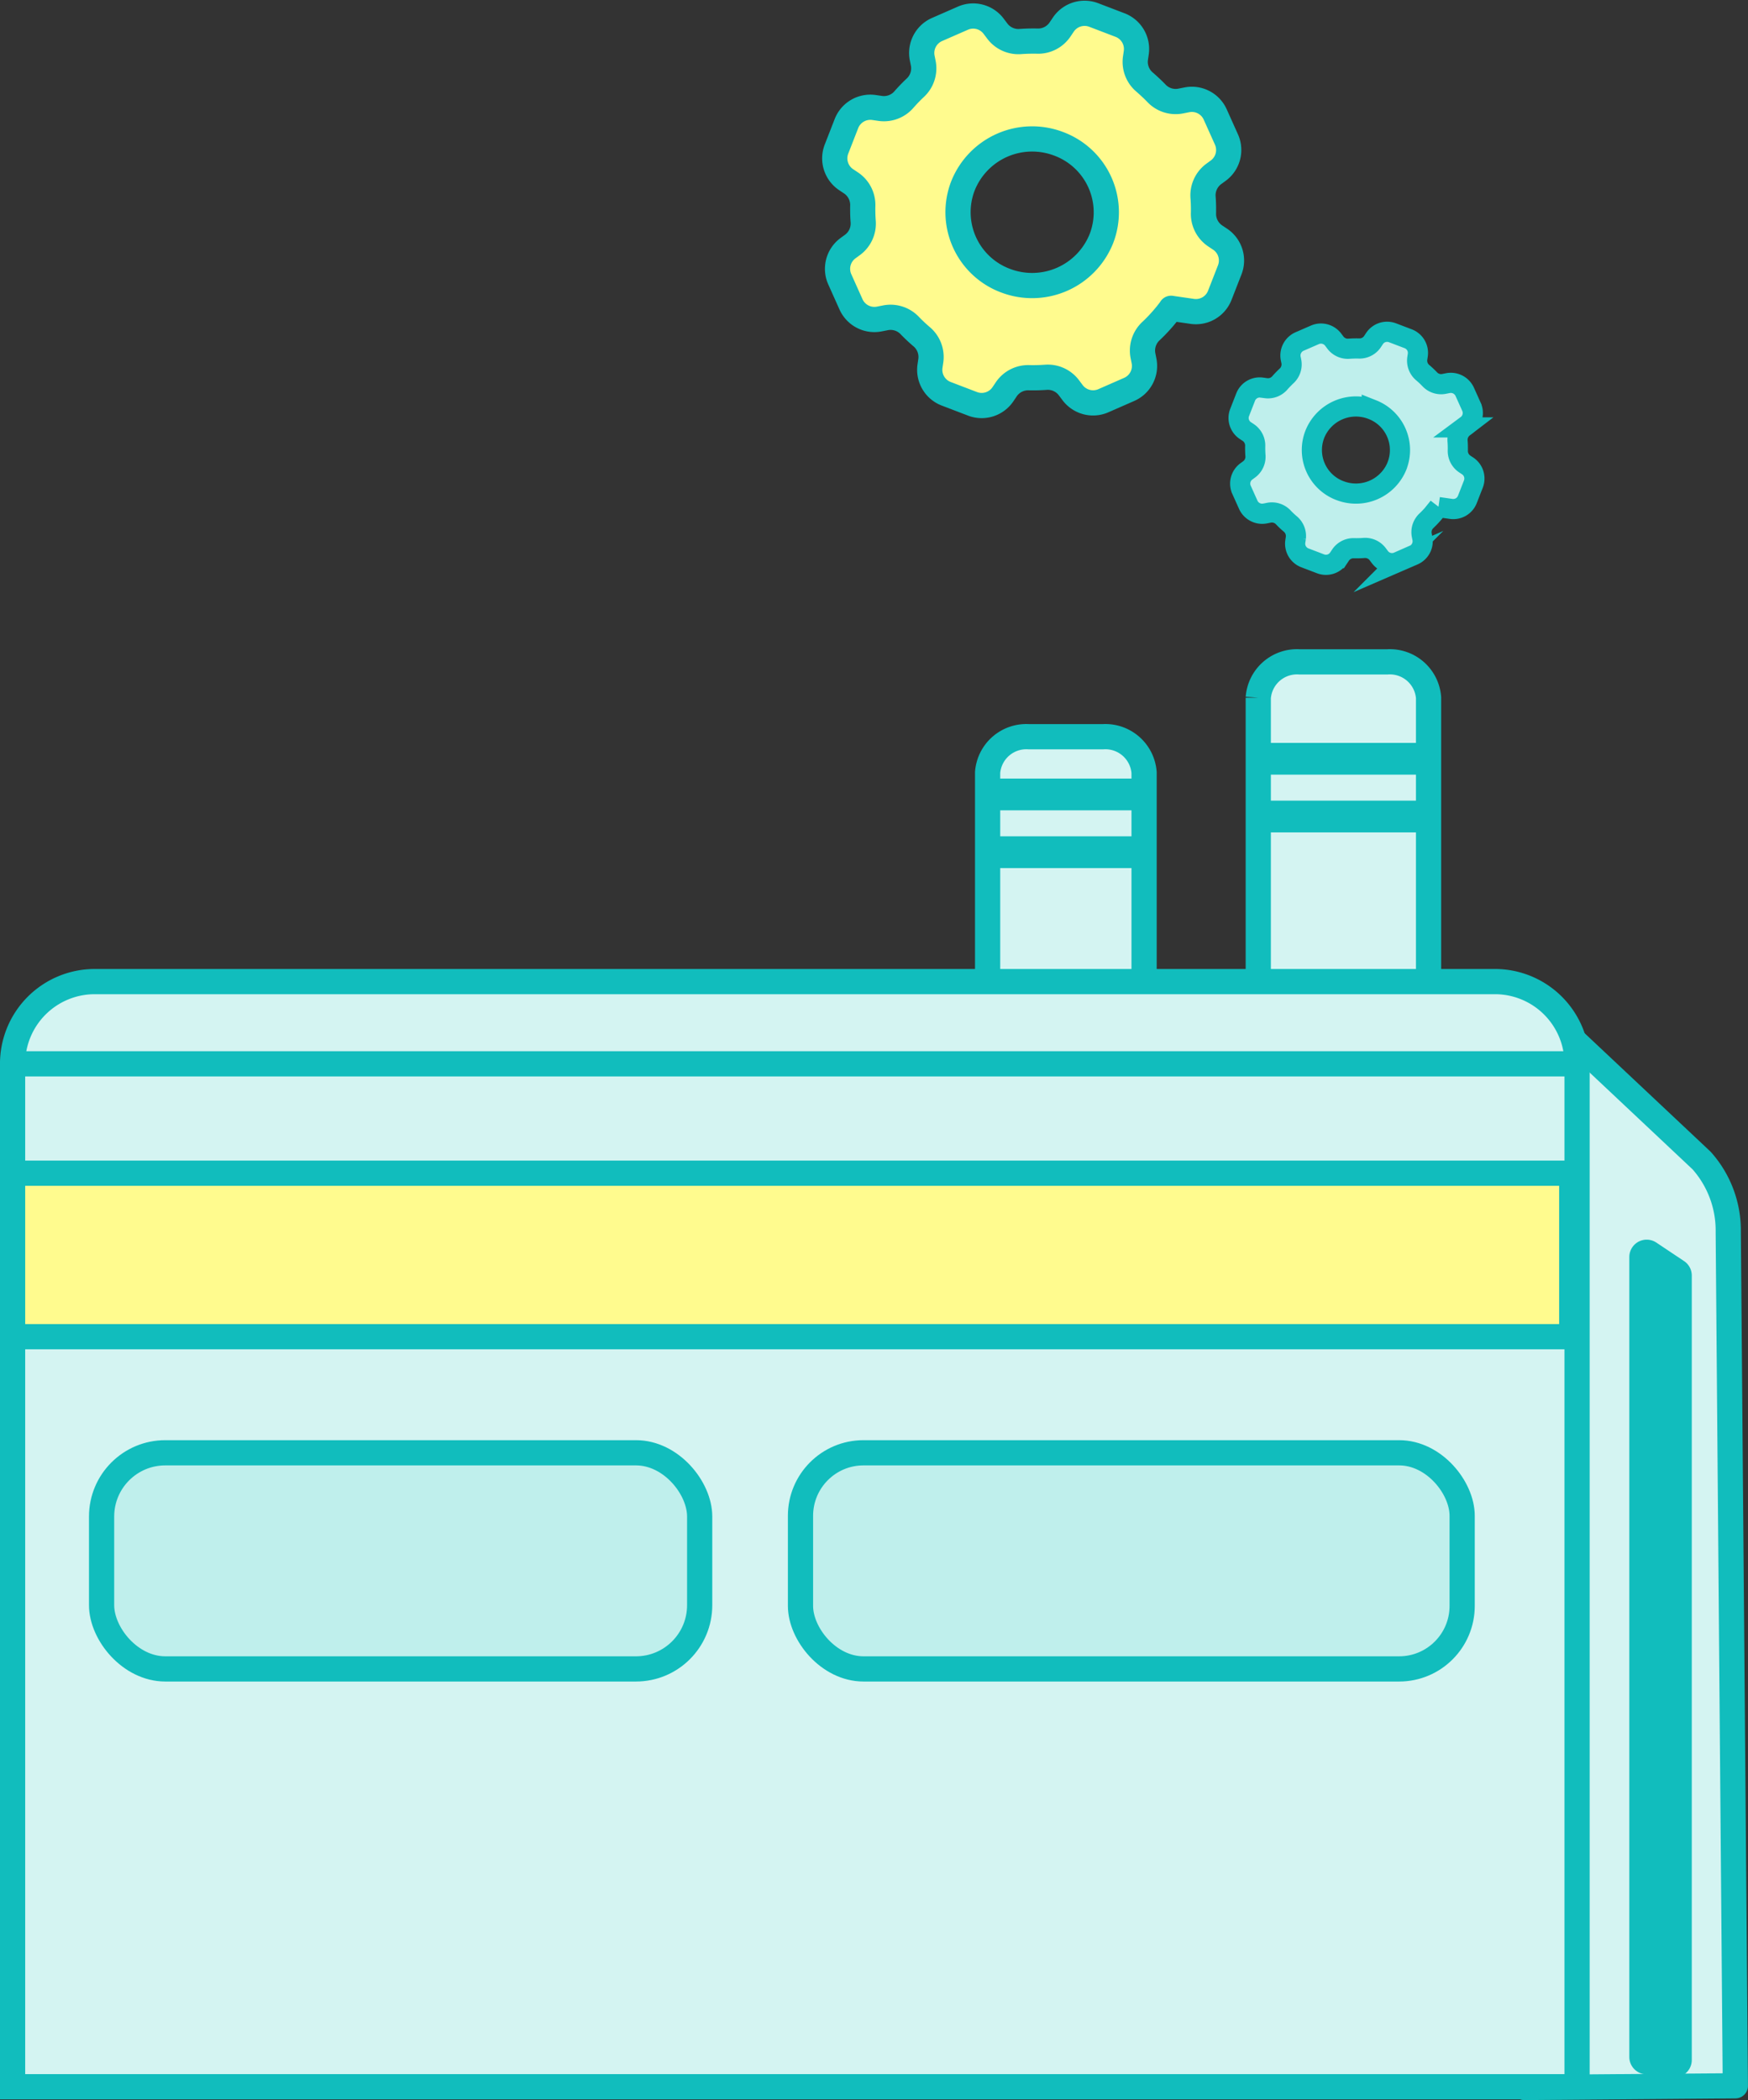<svg xmlns="http://www.w3.org/2000/svg" width="104.027" height="124.925" viewBox="0 0 104.027 124.925"><rect x="0" y="0" width="104.027" height="124.925" fill="#333333" stroke="none"/><g transform="translate(-176.747 -21.396)"><g transform="translate(177.497 60.761)"><path d="M-270.919-1830.354h5.228a2.31,2.31,0,0,1,2.453,2.132v16.983a2.308,2.308,0,0,1-2.453,2.132h-5.228a2.31,2.31,0,0,1-2.454-2.132v-16.983A2.311,2.311,0,0,1-270.919-1830.354Z" transform="translate(347.505 1830.359)" fill="#d4f4f2" stroke="#11bdbd" stroke-miterlimit="10" stroke-width="1.5"/><path d="M-285.091-1826.437h4.406a2.31,2.31,0,0,1,2.453,2.132v15.258a2.308,2.308,0,0,1-2.453,2.132h-4.406a2.308,2.308,0,0,1-2.453-2.132v-15.261A2.31,2.31,0,0,1-285.091-1826.437Z" transform="translate(345.569 1830.895)" fill="#d4f4f2" stroke="#11bdbd" stroke-miterlimit="10" stroke-width="1.5"/><rect width="9.093" height="1.889" transform="translate(58.243 10.382)" fill="#11bdbd"/><rect width="9.093" height="1.889" transform="translate(58.243 6.947)" fill="#11bdbd"/><rect width="10.134" height="1.889" transform="translate(74.132 8.26)" fill="#11bdbd"/><rect width="10.134" height="1.889" transform="translate(74.132 4.825)" fill="#11bdbd"/><path d="M-259.5-1813.037l10.611,9.974a6.247,6.247,0,0,1,1.591,4.236l.422,50.807-12.555.1Z" transform="translate(349.4 1832.726)" fill="#d4f4f2" stroke="#11bdbd" stroke-linejoin="round" stroke-width="1.5"/><path d="M-333.707-1813.622h83.331a4.887,4.887,0,0,1,4.887,4.887h0v60.85h-93.106v-60.85A4.888,4.888,0,0,1-333.707-1813.622Z" transform="translate(338.594 1832.646)" fill="#d4f4f2" stroke="#11bdbd" stroke-miterlimit="10" stroke-width="1.5"/><g transform="translate(0 30.422)"><rect width="92.788" height="9.724" fill="#fffb8e" stroke="#11bdbd" stroke-miterlimit="10" stroke-width="1.5"/><g transform="translate(6.296 16.63)"><rect width="35.593" height="12.856" rx="3.79" transform="translate(-1)" fill="#bfefec" stroke="#11bdbd" stroke-miterlimit="10" stroke-width="1.5"/><rect width="39.377" height="12.856" rx="3.749" transform="translate(40.593)" fill="#bfefec" stroke="#11bdbd" stroke-miterlimit="10" stroke-width="1.5"/></g></g><path d="M-253.945-1751.5v-47.583a1.034,1.034,0,0,1,1.034-1.034,1.042,1.042,0,0,1,.574.174l1.648,1.1a1.032,1.032,0,0,1,.461.86v46.67a1.035,1.035,0,0,1-1.039,1.03.908.908,0,0,1-.111-.007l-1.649-.184A1.034,1.034,0,0,1-253.945-1751.5Z" transform="translate(350.159 1834.491)" fill="#11bdbd"/><line x2="93.11" transform="translate(0 23.915)" fill="none" stroke="#11bdbd" stroke-miterlimit="10" stroke-width="1.5"/></g><g transform="translate(226.423 22.19)"><path d="M-275.527-1845.628a9.948,9.948,0,0,1-1.182,1.338,1.581,1.581,0,0,0-.5,1.452l.066.335a1.524,1.524,0,0,1-.883,1.7l-1.536.673a1.525,1.525,0,0,1-1.829-.478l-.236-.314a1.573,1.573,0,0,0-1.388-.6q-.476.033-.952.023a1.575,1.575,0,0,0-1.356.664l-.219.324a1.526,1.526,0,0,1-1.8.568l-1.57-.6a1.525,1.525,0,0,1-.966-1.648l.05-.341a1.577,1.577,0,0,0-.568-1.423c-.233-.2-.457-.409-.671-.63a1.575,1.575,0,0,0-1.43-.484l-.4.078a1.524,1.524,0,0,1-1.683-.872l-.667-1.487a1.524,1.524,0,0,1,.488-1.854l.29-.212a1.576,1.576,0,0,0,.612-1.4c-.022-.294-.028-.59-.023-.885a1.58,1.58,0,0,0-.682-1.373l-.3-.2a1.525,1.525,0,0,1-.58-1.828l.591-1.515a1.527,1.527,0,0,1,1.639-.955l.4.058a1.574,1.574,0,0,0,1.4-.553q.3-.341.637-.66a1.576,1.576,0,0,0,.5-1.451l-.067-.335a1.526,1.526,0,0,1,.884-1.7l1.536-.672a1.523,1.523,0,0,1,1.829.477l.238.315a1.574,1.574,0,0,0,1.388.594q.476-.032.951-.023a1.569,1.569,0,0,0,1.357-.664l.219-.323a1.525,1.525,0,0,1,1.8-.568l1.57.6a1.526,1.526,0,0,1,.966,1.648l-.05.341a1.575,1.575,0,0,0,.568,1.423c.227.2.455.41.669.631a1.574,1.574,0,0,0,1.43.483l.4-.079a1.525,1.525,0,0,1,1.682.872l.668,1.487a1.524,1.524,0,0,1-.487,1.854l-.29.212a1.584,1.584,0,0,0-.612,1.406c.022.294.028.59.023.886a1.578,1.578,0,0,0,.682,1.37l.3.2a1.524,1.524,0,0,1,.58,1.827l-.592,1.516a1.524,1.524,0,0,1-1.639.955l-1.263-.182Zm-4.151-4.146a4.345,4.345,0,0,0-2.488-5.617l-.045-.017a4.434,4.434,0,0,0-5.708,2.5h0a4.345,4.345,0,0,0,2.489,5.618l.043.016A4.439,4.439,0,0,0-279.678-1849.775Z" transform="translate(295.549 1863.173)" fill="#fffb8e" stroke="#11bdbd" stroke-linejoin="round" stroke-width="1.5" fill-rule="evenodd"/><g transform="translate(24.036 18.938)"><path d="M-262.507-1836.084a6,6,0,0,1-.7.8.933.933,0,0,0-.3.857l.041.206a.9.9,0,0,1-.523,1l-.923.4a.9.9,0,0,1-1.082-.283l-.143-.19a.936.936,0,0,0-.822-.353c-.19.014-.379.018-.568.014a.933.933,0,0,0-.8.393l-.133.2a.9.9,0,0,1-1.067.335l-.933-.356a.9.9,0,0,1-.568-.975l.031-.207a.937.937,0,0,0-.341-.842,4.783,4.783,0,0,1-.4-.377.933.933,0,0,0-.847-.285l-.243.048a.908.908,0,0,1-1-.516l-.4-.889a.9.9,0,0,1,.289-1.1l.176-.129a.933.933,0,0,0,.361-.831q-.019-.266-.014-.532a.934.934,0,0,0-.4-.811l-.184-.122a.9.9,0,0,1-.341-1.081l.355-.909a.9.9,0,0,1,.968-.568l.247.035a.928.928,0,0,0,.829-.325c.121-.136.248-.267.38-.392a.934.934,0,0,0,.3-.858l-.041-.2a.91.91,0,0,1,.523-1l.92-.4a.91.91,0,0,1,1.082.283l.143.191a.927.927,0,0,0,.821.352c.19-.013.38-.018.568-.013a.927.927,0,0,0,.8-.394l.133-.2a.9.9,0,0,1,1.067-.341l.938.357a.9.9,0,0,1,.568.975l-.031.208a.931.931,0,0,0,.335.841c.14.12.273.245.4.377a.926.926,0,0,0,.846.286l.244-.048a.909.909,0,0,1,1,.516l.4.888a.9.9,0,0,1-.289,1.1l-.175.13a.932.932,0,0,0-.361.832q.019.263.014.527a.933.933,0,0,0,.4.809l.184.122a.9.9,0,0,1,.341,1.081l-.355.909a.9.9,0,0,1-.97.568l-.754-.108Zm-2.466-2.459a2.58,2.58,0,0,0-1.477-3.336h0l-.028-.011h0a2.636,2.636,0,0,0-3.392,1.486,2.581,2.581,0,0,0,1.476,3.337h0l.03.01h0a2.634,2.634,0,0,0,3.391-1.481Z" transform="translate(274.403 1846.511)" fill="#bfefec" stroke="#11bdbd" stroke-miterlimit="10" stroke-width="1.2" fill-rule="evenodd"/></g></g></g></svg>